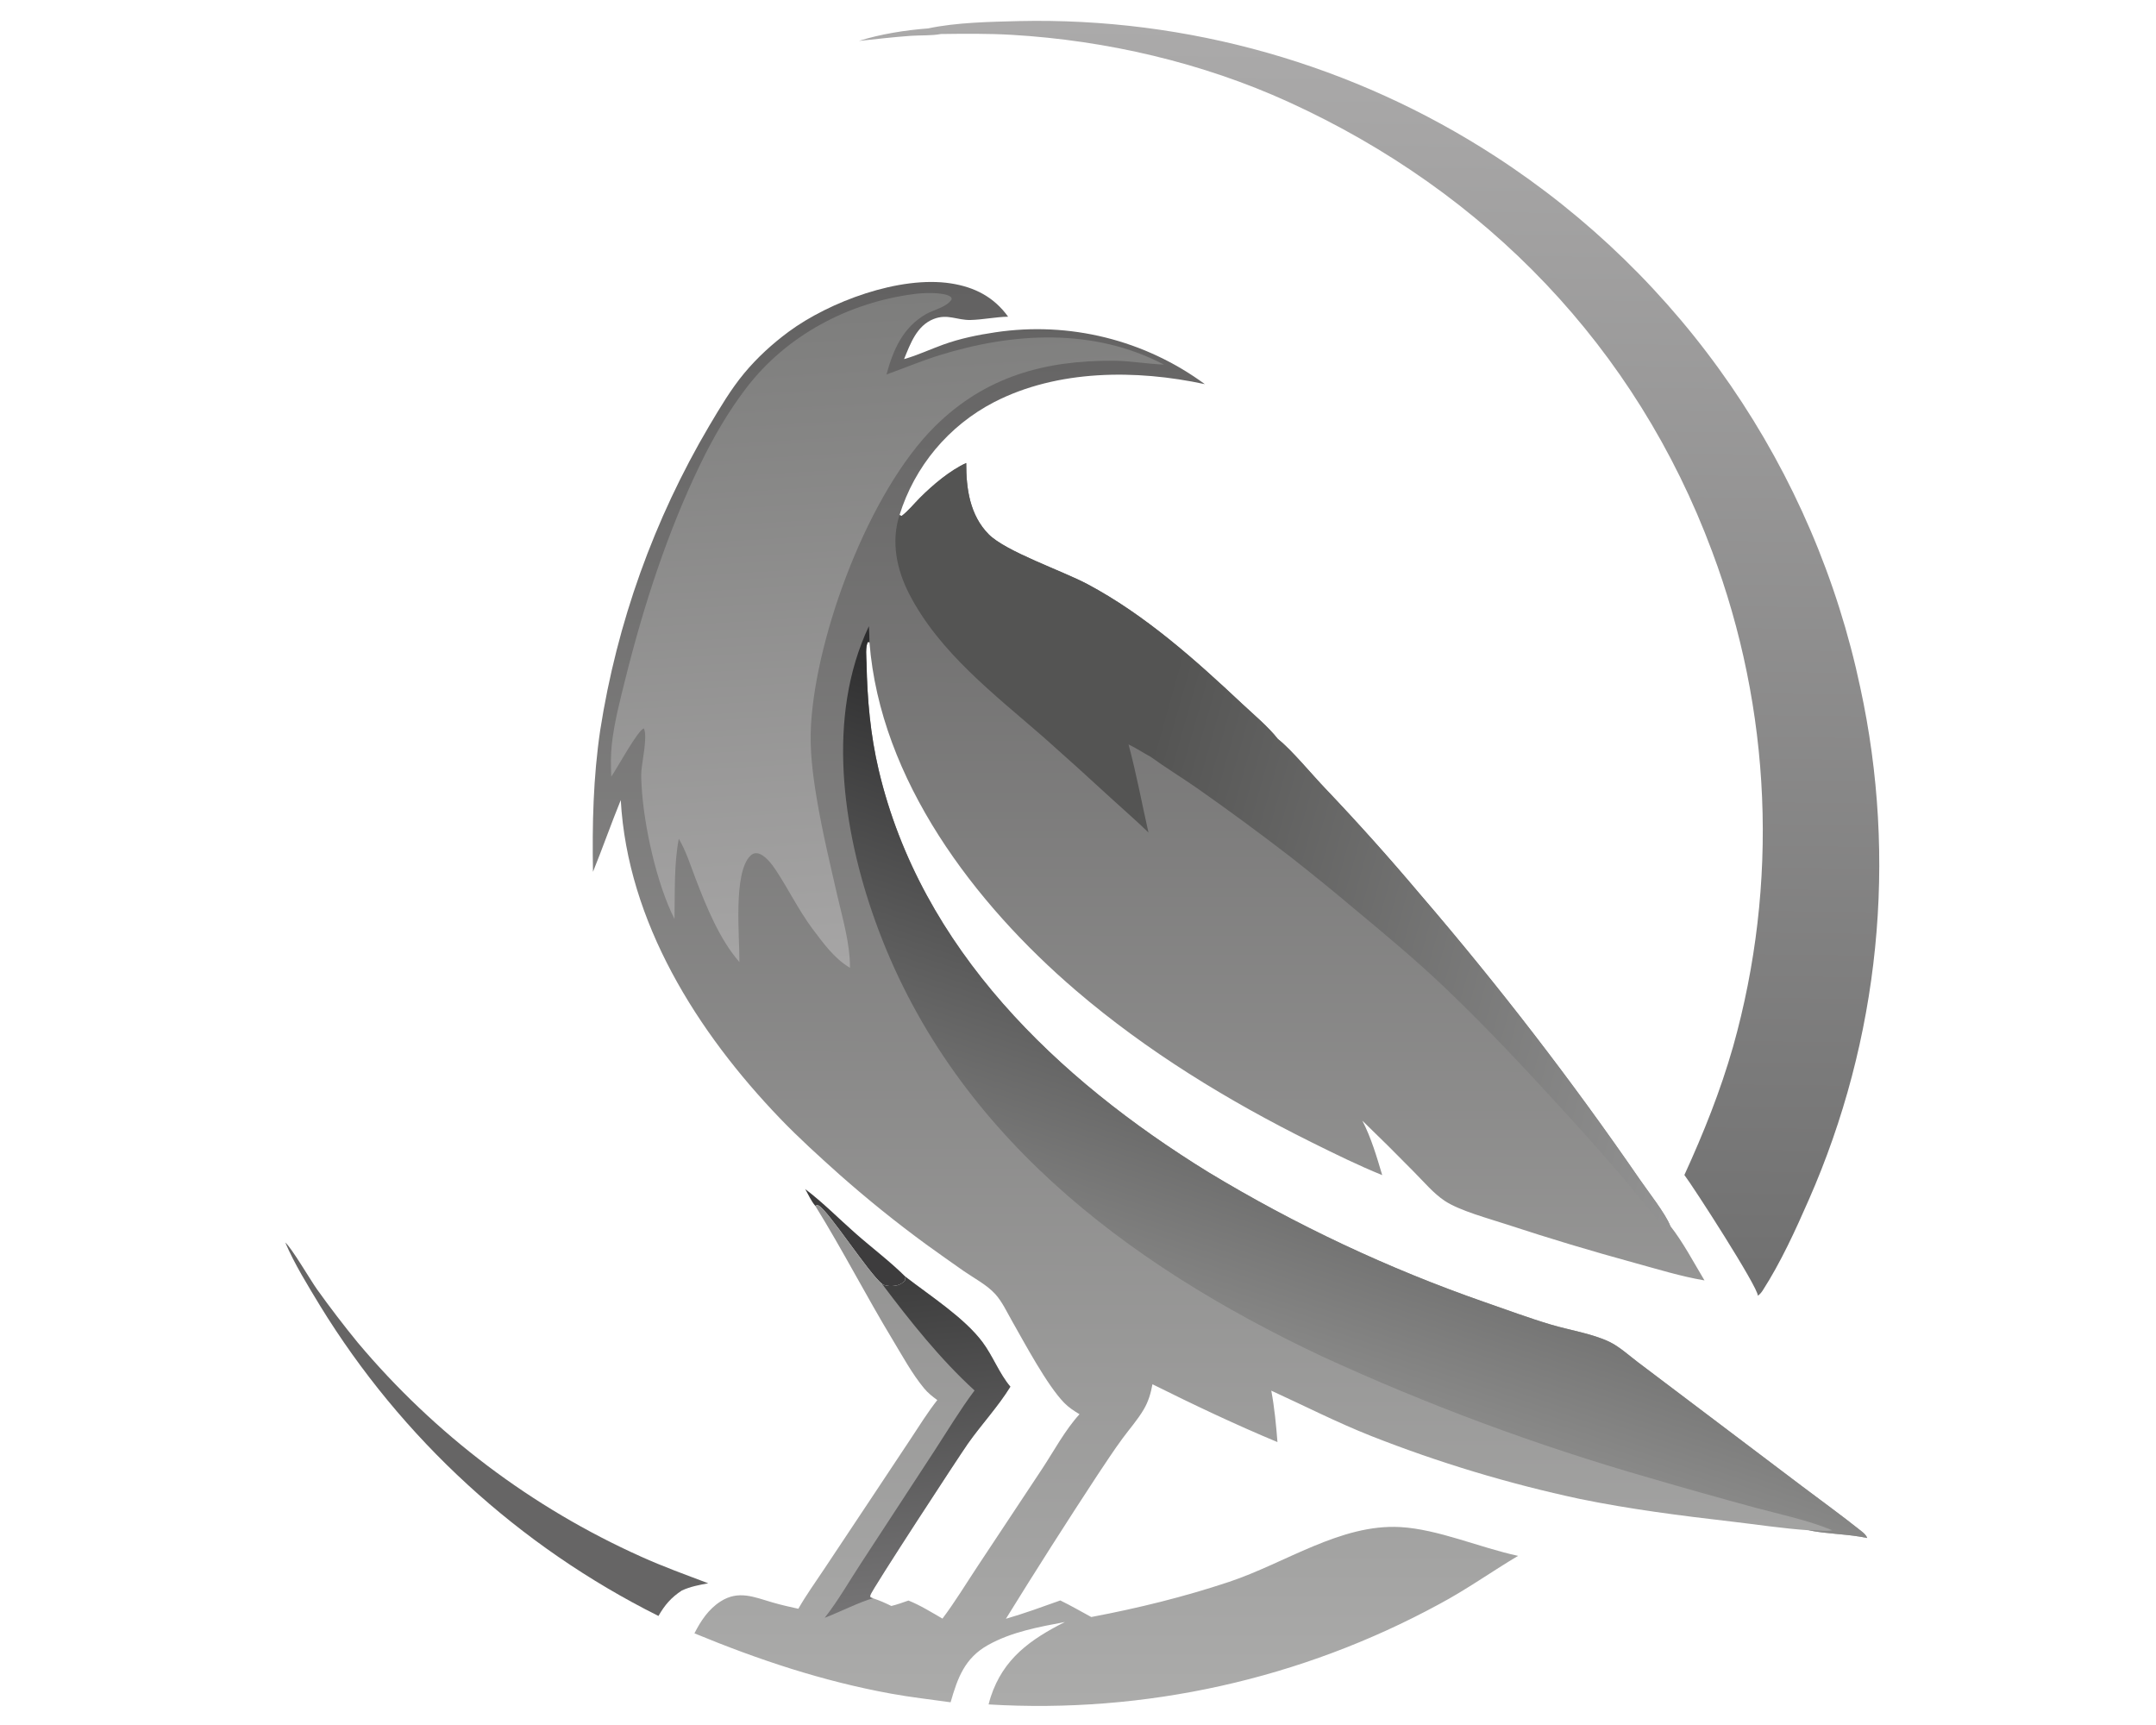 <svg xmlns="http://www.w3.org/2000/svg" xmlns:xlink="http://www.w3.org/1999/xlink" width="650" height="520">

	<path fill="#3D3C3D" d="M242.773 358.457C248.21 362.571 252.836 367.316 257.929 371.801C262.889 376.168 268.365 380.27 273.034 384.92C273.008 385.007 272.978 385.092 272.956 385.18C272.848 385.608 272.88 385.454 272.983 385.959C271.668 387.272 270.506 387.659 268.677 387.666C267.627 387.67 266.889 387.605 265.952 387.072C261.861 383.801 249.737 364.939 246.813 363.428C246.311 363.169 246.279 363.319 245.785 363.497C244.562 362.068 243.69 360.108 242.773 358.457Z"/>
	<path fill="#666565" d="M86.002 374.546C87.845 376.068 93.561 385.813 95.517 388.586Q101.441 396.871 107.886 404.757Q110.056 407.339 112.297 409.858Q114.538 412.378 116.85 414.834Q119.161 417.289 121.541 419.679Q123.92 422.069 126.366 424.39Q128.812 426.712 131.322 428.964Q133.832 431.216 136.404 433.397Q138.976 435.577 141.609 437.685Q144.242 439.792 146.932 441.825Q149.623 443.857 152.37 445.813Q155.117 447.769 157.918 449.647Q160.719 451.525 163.571 453.323Q166.424 455.122 169.326 456.839Q172.228 458.557 175.177 460.192Q178.126 461.827 181.12 463.378Q184.114 464.93 187.15 466.397Q190.187 467.863 193.263 469.244C199.858 472.236 206.755 474.712 213.524 477.281C210.772 477.779 208.112 478.281 205.559 479.461C202.353 481.557 200.415 483.819 198.514 487.131Q194.595 485.173 190.747 483.08Q186.9 480.986 183.127 478.76Q179.354 476.534 175.661 474.179Q171.968 471.823 168.359 469.34Q164.75 466.857 161.229 464.249Q157.709 461.642 154.282 458.914Q150.854 456.186 147.524 453.34Q144.193 450.494 140.964 447.534Q137.734 444.574 134.61 441.504Q131.485 438.433 128.469 435.256Q125.454 432.078 122.55 428.798Q119.647 425.517 116.859 422.137Q114.072 418.758 111.403 415.283Q108.735 411.808 106.189 408.243Q103.644 404.678 101.223 401.026Q98.803 397.374 96.512 393.64C92.797 387.498 88.833 381.137 86.002 374.546Z"/>
	<defs>
		<linearGradient id="gradient_0" gradientUnits="userSpaceOnUse" x1="421.999" y1="387.901" x2="426.575" y2="8.002">
			<stop offset="0" stop-color="#707070"/>
			<stop offset="1" stop-color="#ABAAAA"/>
		</linearGradient>
	</defs>
	<path fill="url(#gradient_0)" d="M258.964 12.333C265.351 10.278 273.142 9.059 279.817 8.565C282.464 8.696 285.042 8.977 287.659 9.386C286.286 9.509 284.868 9.523 283.658 10.255C280.856 10.789 277.457 10.597 274.581 10.8C269.369 11.168 264.16 11.786 258.964 12.333Z M279.817 8.565C288.306 6.749 298.548 6.579 307.228 6.353Q309.594 6.3 311.96 6.29Q314.326 6.281 316.692 6.316Q319.058 6.351 321.423 6.43Q323.788 6.509 326.151 6.633Q328.514 6.756 330.874 6.924Q333.234 7.091 335.591 7.303Q337.948 7.515 340.3 7.77Q342.652 8.026 344.999 8.326Q347.347 8.625 349.688 8.969Q352.029 9.312 354.363 9.699Q356.698 10.086 359.024 10.517Q361.351 10.948 363.669 11.422Q365.987 11.896 368.296 12.414Q370.605 12.931 372.904 13.492Q375.203 14.052 377.491 14.655Q379.779 15.259 382.055 15.905Q384.332 16.551 386.596 17.239Q388.86 17.928 391.11 18.658Q393.361 19.389 395.597 20.162Q397.834 20.934 400.056 21.749Q402.277 22.563 404.484 23.419Q406.69 24.274 408.88 25.171Q411.069 26.068 413.242 27.005Q415.415 27.943 417.569 28.921Q419.724 29.899 421.86 30.917Q423.996 31.935 426.113 32.993Q428.229 34.051 430.326 35.148Q432.423 36.246 434.498 37.382Q436.574 38.518 438.628 39.693Q440.682 40.868 442.714 42.081Q444.746 43.294 446.754 44.545Q448.763 45.796 450.748 47.084Q453.364 48.779 455.938 50.538Q458.511 52.297 461.041 54.119Q463.571 55.941 466.055 57.825Q468.539 59.708 470.976 61.652Q473.413 63.597 475.801 65.6Q478.189 67.604 480.528 69.665Q482.866 71.727 485.153 73.846Q487.44 75.964 489.674 78.139Q491.908 80.313 494.088 82.541Q496.268 84.77 498.392 87.052Q500.517 89.333 502.585 91.666Q504.652 94 506.662 96.383Q508.672 98.766 510.622 101.199Q512.573 103.631 514.463 106.11Q516.353 108.589 518.181 111.115Q520.009 113.64 521.775 116.209Q523.541 118.779 525.243 121.391Q526.945 124.003 528.582 126.656Q530.219 129.309 531.791 132.002Q533.362 134.694 534.867 137.425Q536.372 140.156 537.809 142.922Q539.246 145.689 540.615 148.49Q541.984 151.292 543.283 154.126Q544.582 156.96 545.811 159.825Q547.041 162.69 548.199 165.585Q549.357 168.479 550.444 171.402Q551.531 174.324 552.545 177.272Q553.56 180.22 554.502 183.192Q555.443 186.165 556.312 189.159Q557.18 192.154 557.974 195.169Q558.769 198.183 559.489 201.217Q560.209 204.251 560.854 207.301Q561.377 209.71 561.852 212.128Q562.328 214.546 562.756 216.974Q563.184 219.401 563.564 221.836Q563.944 224.272 564.276 226.714Q564.609 229.156 564.893 231.604Q565.177 234.053 565.414 236.506Q565.65 238.959 565.838 241.417Q566.026 243.875 566.166 246.335Q566.306 248.796 566.397 251.259Q566.488 253.722 566.531 256.187Q566.575 258.651 566.569 261.116Q566.564 263.58 566.51 266.045Q566.457 268.509 566.355 270.971Q566.253 273.434 566.102 275.894Q565.952 278.354 565.753 280.811Q565.555 283.268 565.308 285.72Q565.061 288.173 564.766 290.62Q564.471 293.067 564.129 295.508Q563.786 297.948 563.395 300.382Q563.005 302.815 562.566 305.241Q562.128 307.666 561.642 310.083Q561.156 312.499 560.623 314.905Q560.09 317.312 559.509 319.707Q558.929 322.103 558.302 324.486Q557.675 326.87 557.001 329.241Q556.327 331.611 555.607 333.969Q554.886 336.326 554.12 338.668Q553.354 341.011 552.541 343.338Q551.729 345.665 550.871 347.975Q550.014 350.286 549.111 352.579Q548.208 354.873 547.26 357.148Q546.312 359.423 545.32 361.679C541.294 370.877 536.864 380.562 531.427 389.019C531.019 389.653 530.58 390.153 529.972 390.604C529.939 387.857 510.618 357.894 507.814 354.202C513.588 341.597 518.683 328.877 522.492 315.526Q523.135 313.24 523.732 310.941Q524.329 308.643 524.881 306.333Q525.433 304.023 525.938 301.703Q526.444 299.382 526.904 297.053Q527.364 294.723 527.778 292.384Q528.192 290.046 528.559 287.699Q528.927 285.353 529.248 283Q529.569 280.647 529.843 278.288Q530.118 275.929 530.346 273.565Q530.573 271.201 530.754 268.833Q530.935 266.465 531.069 264.094Q531.203 261.723 531.291 259.35Q531.378 256.977 531.418 254.602Q531.458 252.228 531.452 249.853Q531.445 247.478 531.391 245.104Q531.338 242.73 531.237 240.357Q531.136 237.984 530.989 235.614Q530.841 233.244 530.647 230.877Q530.453 228.51 530.212 226.147Q529.971 223.785 529.683 221.427Q529.395 219.07 529.061 216.719Q528.726 214.367 528.346 212.023Q527.965 209.679 527.538 207.343Q527.111 205.007 526.638 202.68Q526.165 200.352 525.646 198.035Q525.127 195.718 524.562 193.411Q523.997 191.104 523.387 188.809Q522.777 186.514 522.121 184.231Q521.466 181.949 520.765 179.68Q520.065 177.411 519.319 175.156Q518.574 172.901 517.784 170.661Q516.995 168.422 516.161 166.198C493.252 104.682 447.929 57.858 388.504 30.749C362.522 18.896 333.532 12.168 305.059 10.502C297.939 10.086 290.787 10.164 283.658 10.255C284.868 9.523 286.286 9.509 287.659 9.386C285.042 8.977 282.464 8.696 279.817 8.565Z"/>
	<defs>
		<linearGradient id="gradient_1" gradientUnits="userSpaceOnUse" x1="365.944" y1="85.763" x2="365.685" y2="513.372">
			<stop offset="0" stop-color="#626161"/>
			<stop offset="1" stop-color="#ABABAA"/>
		</linearGradient>
	</defs>
	<path fill="url(#gradient_1)" d="M178.775 262.814C178.518 248.449 178.846 234.362 180.956 220.115Q181.901 214.057 183.131 208.051Q184.362 202.045 185.875 196.104Q187.388 190.163 189.181 184.3Q190.974 178.437 193.041 172.665Q195.109 166.894 197.448 161.227Q199.787 155.56 202.391 150.01Q204.995 144.459 207.858 139.039Q210.722 133.618 213.839 128.339C217.092 122.879 220.317 117.385 224.39 112.484C228.275 107.809 232.873 103.617 237.757 100.007C250.026 90.939 271.266 83.04 286.671 85.429C293.861 86.544 299.656 89.543 303.931 95.467C300.12 95.543 296.396 96.361 292.622 96.458C288.538 96.563 285.703 94.505 281.471 96.165C276.392 98.158 274.46 103.604 272.565 108.25C276.558 107.126 280.464 105.286 284.374 103.878C289.508 102.029 294.75 100.965 300.138 100.164Q301.169 100.01 302.203 99.881Q303.237 99.752 304.275 99.649Q305.312 99.546 306.351 99.468Q307.39 99.39 308.431 99.337Q309.472 99.284 310.514 99.257Q311.556 99.23 312.598 99.228Q313.641 99.227 314.683 99.251Q315.725 99.275 316.766 99.324Q317.807 99.373 318.846 99.448Q319.886 99.523 320.923 99.623Q321.961 99.723 322.996 99.848Q324.03 99.974 325.062 100.125Q326.093 100.275 327.12 100.451Q328.148 100.627 329.17 100.828Q330.193 101.029 331.211 101.255Q332.228 101.481 333.24 101.732Q334.251 101.982 335.257 102.258Q336.262 102.533 337.26 102.833Q338.258 103.133 339.249 103.457Q340.24 103.781 341.222 104.13Q342.204 104.478 343.178 104.85Q344.151 105.223 345.116 105.618Q346.08 106.014 347.034 106.434Q347.988 106.853 348.932 107.296Q349.876 107.738 350.808 108.204Q351.741 108.669 352.662 109.158Q353.583 109.646 354.491 110.156Q355.4 110.667 356.296 111.2Q357.192 111.732 358.075 112.287Q358.957 112.841 359.826 113.417Q360.695 113.993 361.55 114.59Q362.404 115.186 363.244 115.804C342.561 111.35 318.835 111.348 299.642 121.255Q298.379 121.911 297.149 122.628Q295.92 123.345 294.727 124.122Q293.535 124.899 292.382 125.734Q291.23 126.569 290.12 127.46Q289.01 128.352 287.946 129.296Q286.881 130.241 285.865 131.238Q284.848 132.234 283.882 133.28Q282.916 134.325 282.003 135.417Q281.09 136.509 280.232 137.645Q279.374 138.78 278.573 139.957Q277.772 141.134 277.03 142.349Q276.289 143.564 275.608 144.814Q274.927 146.064 274.309 147.346Q273.691 148.629 273.137 149.94Q272.583 151.251 272.094 152.588Q271.606 153.925 271.184 155.285L271.845 155.533C273.838 154.011 275.57 151.851 277.346 150.068C281.171 146.232 286.342 141.844 291.295 139.575C291.272 147.297 292.392 155.297 298.053 161.042C303.206 166.271 320.367 172.099 327.87 176.1C345.23 185.357 360.274 198.819 374.537 212.199C378.088 215.53 382.298 219.005 385.297 222.812C389.235 225.837 395.814 233.816 399.643 237.778Q414.353 253.238 428.107 269.555Q445.811 290.15 462.388 311.663Q478.966 333.176 494.368 355.546C496.656 358.893 502.224 365.99 503.545 369.529C507.428 374.461 510.632 380.586 513.874 385.978C506.807 384.789 499.796 382.61 492.891 380.72C479.88 377.159 467.131 373.341 454.322 369.123C448.952 367.355 440.116 365.005 435.576 362.006C432.196 359.773 429.22 356.209 426.36 353.339Q418.653 345.472 410.728 337.824C413.382 342.949 415.072 348.725 416.714 354.239C409.451 351.289 402.303 347.768 395.285 344.28C370.143 331.783 345.809 316.926 324.431 298.631C293.83 272.443 265.373 235.139 262.131 193.602L261.669 193.527C260.841 194.87 261.214 198.227 261.245 199.867C261.457 210.796 262.4 221.507 264.923 232.172C277.67 286.067 318.706 325.236 364.316 353.361Q374.175 359.325 384.331 364.767Q394.487 370.209 404.914 375.113Q415.34 380.017 426.008 384.37Q436.676 388.724 447.557 392.514C454.256 394.824 460.933 397.338 467.73 399.345C473.187 400.956 480.113 402.062 485.143 404.465C488.21 405.931 491.068 408.571 493.782 410.622L508.797 421.963L543.168 447.93C549.117 452.424 555.209 456.809 561.036 461.457C561.866 462.118 562.525 462.615 562.935 463.628C557.127 462.389 551.042 462.482 545.232 461.294C537.446 460.765 529.587 459.548 521.83 458.65C506.646 456.893 491.333 454.936 476.354 451.865Q460.231 448.419 444.447 443.659Q428.662 438.899 413.322 432.856C403.057 428.788 393.296 423.796 383.272 419.215C384.224 424.246 384.737 429.613 385.134 434.719C372.3 429.371 359.89 423.471 347.447 417.286C346.953 419.996 346.233 422.464 344.83 424.854C343.008 427.956 340.533 430.751 338.399 433.65C335.802 437.177 333.404 440.875 330.965 444.512Q316.819 466.056 303.267 487.979C308.786 486.38 314.253 484.381 319.664 482.451C322.827 483.997 325.904 485.769 328.998 487.45C343.132 484.778 356.923 481.395 370.576 476.844C387.465 471.214 404.189 459.355 422.09 460.33C433.528 460.953 446.085 466.528 457.68 469.012C449.649 473.789 442.13 479.188 433.83 483.601Q429.96 485.703 426.019 487.67Q422.078 489.636 418.071 491.464Q414.064 493.291 409.996 494.978Q405.927 496.665 401.803 498.209Q397.678 499.754 393.502 501.153Q389.327 502.553 385.104 503.806Q380.882 505.059 376.619 506.164Q372.356 507.269 368.057 508.225Q363.758 509.182 359.428 509.987Q355.099 510.793 350.743 511.447Q346.388 512.101 342.013 512.604Q337.638 513.106 333.247 513.455Q328.857 513.805 324.458 514.001Q320.058 514.197 315.654 514.24Q311.25 514.282 306.848 514.172Q302.445 514.061 298.049 513.797Q298.317 512.651 298.685 511.534C302.487 499.974 310.618 494.231 321.044 488.948C313.133 490.468 305.046 491.899 297.917 495.871C290.854 499.805 288.715 505.769 286.592 513.151C280.606 512.301 274.596 511.638 268.644 510.554C248.004 506.793 228.71 500.363 209.363 492.37C211.267 488.609 213.599 485.089 217.211 482.768C222.612 479.296 227.318 481.42 232.882 483.047C235.459 483.801 238.062 484.394 240.685 484.961C243.022 480.867 245.83 476.971 248.441 473.043L261.961 452.716L274.391 433.987C277.048 429.982 279.614 425.829 282.58 422.047C281.089 420.974 279.741 419.892 278.566 418.469C274.968 414.112 272.14 408.87 269.218 404.041C261.144 390.697 254.001 376.729 245.785 363.497C246.279 363.319 246.311 363.169 246.813 363.428C249.737 364.939 261.861 383.801 265.952 387.072C266.889 387.605 267.627 387.67 268.677 387.666C270.506 387.659 271.668 387.272 272.983 385.959C272.88 385.454 272.848 385.608 272.956 385.18C272.978 385.092 273.008 385.007 273.034 384.92C280.454 390.667 290.774 397.279 296.241 404.631C299.347 408.809 301.291 414.114 304.606 418.018C300.904 424.012 295.963 429.315 291.879 435.067C289.508 438.408 262.733 479.344 262.378 480.873C262.328 481.087 262.401 481.311 262.412 481.529L263.197 481.799C265.131 482.43 266.903 483.222 268.727 484.12C270.485 483.699 272.181 483.074 273.888 482.482C277.391 483.868 280.86 486.046 284.138 487.926C287.959 482.845 291.326 477.278 294.842 471.975L314.122 442.881C317.658 437.526 321.137 431.025 325.457 426.315C323.783 425.31 322.183 424.271 320.815 422.862C315.616 417.506 308.944 404.934 305.097 398.194C303.58 395.537 302.163 392.454 300.118 390.169C297.592 387.347 293.679 385.318 290.551 383.159Q284.885 379.2 279.278 375.16Q265.7 365.227 253.1 354.079C247.006 348.627 240.851 343.064 235.185 337.167C210.267 311.231 189.209 277.996 187.15 241.186C184.229 248.349 181.68 255.648 178.775 262.814Z"/>
	<defs>
		<linearGradient id="gradient_2" gradientUnits="userSpaceOnUse" x1="270.43" y1="386.312" x2="280.005" y2="483.136">
			<stop offset="0" stop-color="#3E3E3E"/>
			<stop offset="1" stop-color="#757475"/>
		</linearGradient>
	</defs>
	<path fill="url(#gradient_2)" d="M265.952 387.072C266.889 387.605 267.627 387.67 268.677 387.666C270.506 387.659 271.668 387.272 272.983 385.959C272.88 385.454 272.848 385.608 272.956 385.18C272.978 385.092 273.008 385.007 273.034 384.92C280.454 390.667 290.774 397.279 296.241 404.631C299.347 408.809 301.291 414.114 304.606 418.018C300.904 424.012 295.963 429.315 291.879 435.067C289.508 438.408 262.733 479.344 262.378 480.873C262.328 481.087 262.401 481.311 262.412 481.529L263.197 481.799C259.616 482.709 252.601 486.195 248.635 487.684C252.636 482.611 256.01 476.676 259.556 471.264L281.542 437.622C285.56 431.47 289.41 425.033 293.813 419.158C283.435 409.678 274.392 398.279 265.952 387.072Z"/>
	<defs>
		<linearGradient id="gradient_3" gradientUnits="userSpaceOnUse" x1="336.934" y1="262.454" x2="519.775" y2="313.847">
			<stop offset="0" stop-color="#545453"/>
			<stop offset="1" stop-color="#939393"/>
		</linearGradient>
	</defs>
	<path fill="url(#gradient_3)" d="M271.184 155.285L271.845 155.533C273.838 154.011 275.57 151.851 277.346 150.068C281.171 146.232 286.342 141.844 291.295 139.575C291.272 147.297 292.392 155.297 298.053 161.042C303.206 166.271 320.367 172.099 327.87 176.1C345.23 185.357 360.274 198.819 374.537 212.199C378.088 215.53 382.298 219.005 385.297 222.812C385.226 222.794 385.154 222.78 385.083 222.76C382.004 221.869 372.339 209.418 370.578 210.266C368.453 211.29 366.064 213.913 364.128 215.415C360.206 218.459 356.152 221.43 352.051 224.227C350.735 225.124 348.321 226.116 347.308 227.157C347.149 227.321 346.974 227.868 346.852 228.103C344.607 226.911 342.554 225.501 340.235 224.409C342.586 233.14 344.257 242.138 346.244 250.963C342.65 247.441 338.798 244.131 335.087 240.729Q324.962 231.4 314.662 222.266C299.943 209.414 283.165 196.719 274.059 178.942C270.327 171.655 268.591 163.267 271.184 155.285Z M346.852 228.103C346.974 227.868 347.149 227.321 347.308 227.157C348.321 226.116 350.735 225.124 352.051 224.227C356.152 221.43 360.206 218.459 364.128 215.415C366.064 213.913 368.453 211.29 370.578 210.266C372.339 209.418 382.004 221.869 385.083 222.76C385.154 222.78 385.226 222.794 385.297 222.812C389.235 225.837 395.814 233.816 399.643 237.778Q414.353 253.238 428.107 269.555Q445.811 290.15 462.388 311.663Q478.966 333.176 494.368 355.546C496.656 358.893 502.224 365.99 503.545 369.529C503.679 370.207 503.888 370.86 503.673 371.538C502.922 371.458 501.162 369.246 500.548 368.555C496.814 364.353 493.408 359.897 489.787 355.603Q481.685 346.118 473.273 336.908C461.096 323.532 448.718 310.217 435.621 297.732C427.107 289.616 417.965 281.986 408.917 274.469Q399.213 266.272 389.22 258.431Q375.304 247.689 360.91 237.598C356.275 234.366 351.419 231.425 346.852 228.103Z"/>
	<defs>
		<linearGradient id="gradient_4" gradientUnits="userSpaceOnUse" x1="285.629" y1="143.557" x2="355.742" y2="240.572">
			<stop offset="0" stop-color="#282828"/>
			<stop offset="1" stop-color="#595959"/>
		</linearGradient>
	</defs>

	<defs>
		<linearGradient id="gradient_5" gradientUnits="userSpaceOnUse" x1="435.756" y1="251.636" x2="383.9" y2="407.527">
			<stop offset="0" stop-color="#2D2D2E"/>
			<stop offset="1" stop-color="#898988"/>
		</linearGradient>
	</defs>
	<path fill="url(#gradient_5)" d="M545.232 461.294C547.516 461.049 550.292 461.802 552.407 461.307C544.95 458.209 536.878 456.56 529.083 454.461Q513.109 450.132 497.226 445.482Q471.862 438.211 447.125 429.028Q422.388 419.845 398.422 408.804C339.347 380.912 286.539 341.079 263.789 277.407C253.993 249.992 249.061 215.992 261.963 188.76C262.047 190.375 262.119 191.984 262.131 193.602L261.669 193.527C260.841 194.87 261.214 198.227 261.245 199.867C261.457 210.796 262.4 221.507 264.923 232.172C277.67 286.067 318.706 325.236 364.316 353.361Q374.175 359.325 384.331 364.767Q394.487 370.209 404.914 375.113Q415.34 380.017 426.008 384.37Q436.676 388.724 447.557 392.514C454.256 394.824 460.933 397.338 467.73 399.345C473.187 400.956 480.113 402.062 485.143 404.465C488.21 405.931 491.068 408.571 493.782 410.622L508.797 421.963L543.168 447.93C549.117 452.424 555.209 456.809 561.036 461.457C561.866 462.118 562.525 462.615 562.935 463.628C557.127 462.389 551.042 462.482 545.232 461.294Z"/>
	<defs>
		<linearGradient id="gradient_6" gradientUnits="userSpaceOnUse" x1="260.94" y1="89.846" x2="273.013" y2="289.416">
			<stop offset="0" stop-color="#7D7D7C"/>
			<stop offset="1" stop-color="#A6A5A5"/>
		</linearGradient>
	</defs>
	<path fill="url(#gradient_6)" d="M275.274 88.68C277.872 88.268 284.29 87.965 286.451 89.366C286.928 89.675 286.817 89.734 286.913 90.245C285.363 92.643 281.613 93.311 279.188 94.69C272.208 98.66 269.259 105.503 267.257 112.895C272.6 110.971 277.756 108.794 283.196 107.1C305.463 100.164 329.707 98.791 350.909 109.906C345.827 109.716 340.842 108.78 335.71 108.746C314.928 108.611 296.992 113.56 281.893 128.5C262.061 148.124 246.132 190.923 244.513 218.456C244.064 226.107 245.024 233.515 246.292 241.05C247.914 250.685 250.205 260.22 252.382 269.741C254.015 276.883 256.298 284.39 256.248 291.748C251.52 288.95 248.084 284.168 244.848 279.845C240.719 274.245 237.753 268.158 233.967 262.385C232.828 260.647 230.468 257.443 228.247 257.214C227.434 257.131 226.818 257.397 226.245 257.954C220.945 263.095 223.024 282.621 222.912 290.004C216.903 283.136 212.894 273.182 209.662 264.744C208.142 260.777 206.821 256.514 204.644 252.85C203.165 260.62 203.504 269.108 203.347 277.024C197.946 266.366 194.076 248.776 193.428 236.833C193.35 235.415 193.264 233.981 193.358 232.562C193.558 229.551 195.303 221.938 194.111 219.584C192.389 219.901 185.826 231.953 184.291 234.121C184.14 230.822 184.094 227.575 184.463 224.283C185.202 217.695 186.921 211.141 188.523 204.715C194.03 182.627 201.214 160.399 211.148 139.895C215.046 131.851 219.577 124.04 225.014 116.931C237.109 101.114 255.668 91.285 275.274 88.68Z"/>
</svg>
